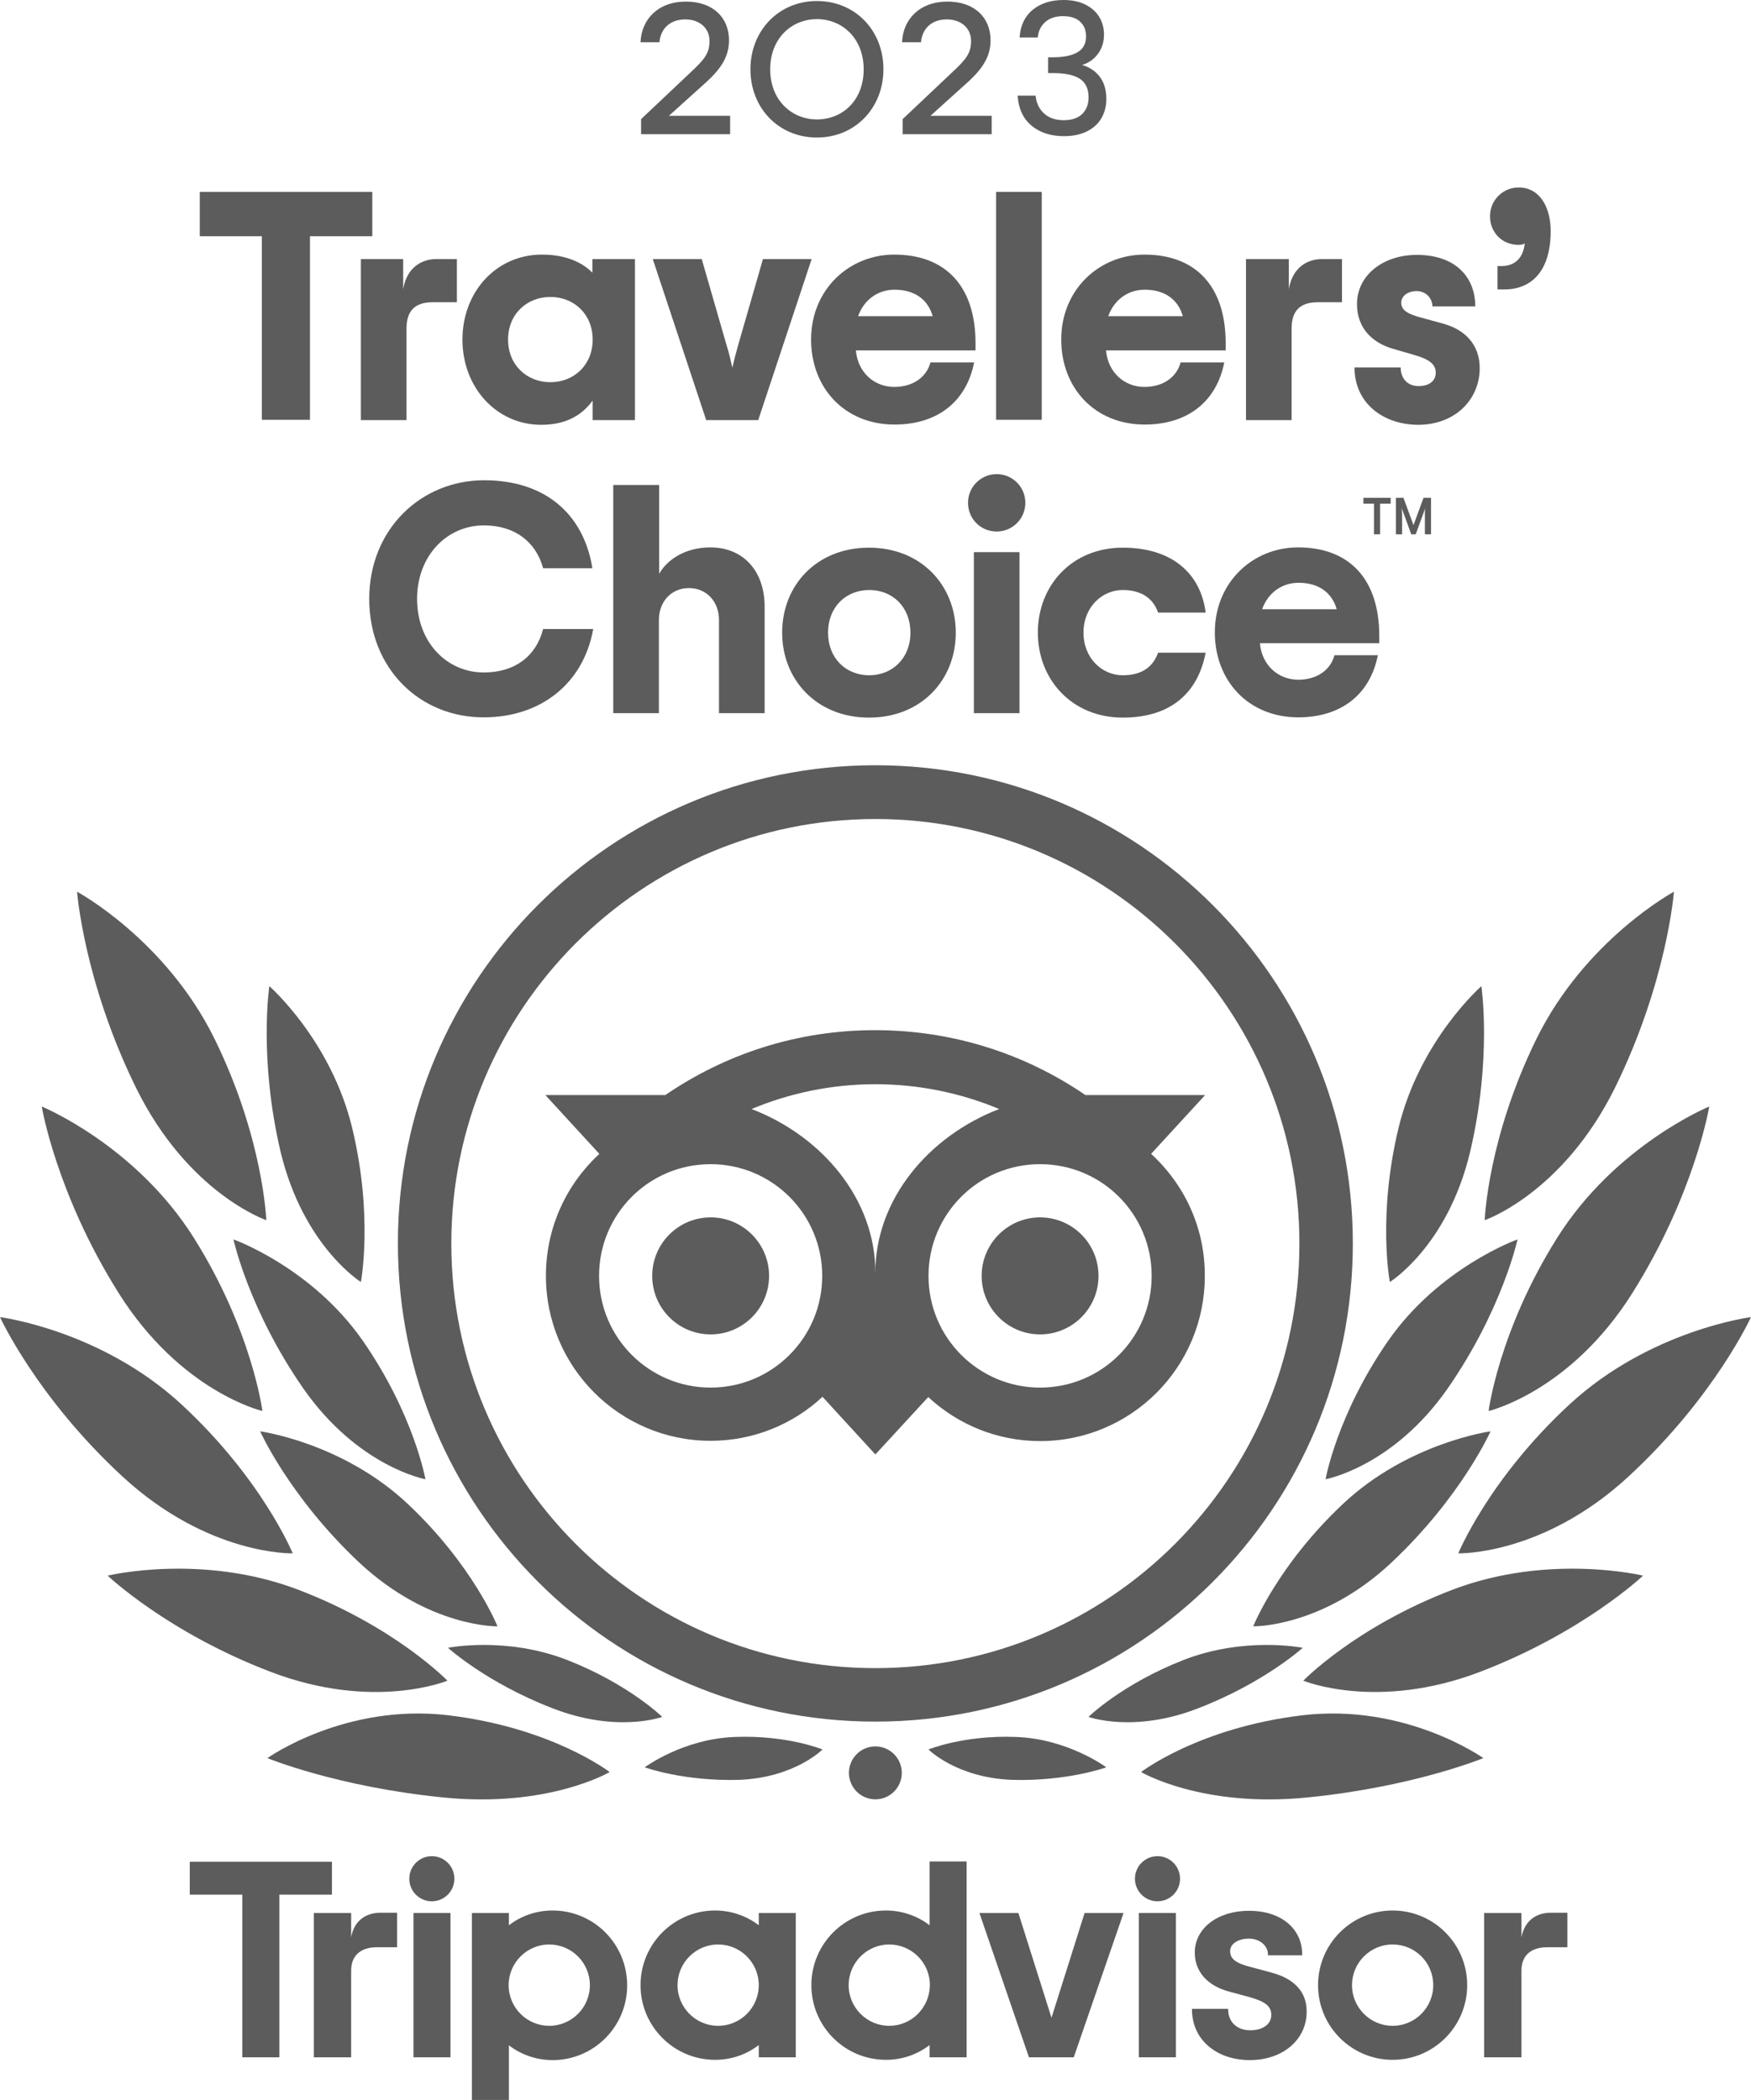 <?xml version="1.0" encoding="UTF-8"?><svg id="Layer_2" xmlns="http://www.w3.org/2000/svg" width="392.962" height="471.224" viewBox="0 0 392.962 471.224"><defs><style>.cls-1{fill:#5d5c5c;stroke-width:0px;}</style></defs><g id="Layer_1-2"><g id="Layer_1-2"><g id="Layer_1-2-2"><path class="cls-1" d="M83.489,53.008h-13.925v41.197h-10.803v-41.197h-13.925v-9.939h38.715v9.939s-.062,0-.062,0Z"/><path class="cls-1" d="M102.534,58.134v9.69h-5.433c-3.934,0-5.87,1.875-5.87,5.876v20.567h-10.241v-36.133h9.492v6.752c.812-4.814,4.059-6.752,7.493-6.752,0,0,4.559,0,4.559,0Z"/><path class="cls-1" d="M103.783,76.201c0-10.627,7.493-19.067,17.859-19.067,5.12,0,8.93,1.625,11.302,4.063v-3.063h9.554v36.133h-9.492v-4.376c-2.31,3.126-5.745,5.439-11.615,5.439-10.116-.062-17.609-8.502-17.609-19.129h-0ZM133.007,76.201c0-5.751-4.246-9.565-9.492-9.565s-9.492,3.813-9.492,9.565,4.246,9.565,9.492,9.565,9.492-3.813,9.492-9.565Z"/><path class="cls-1" d="M146.495,58.134h10.99l5.495,19.066c.687,2.188.999,3.626,1.374,5.314.375-1.688.749-3.126,1.374-5.314l5.495-19.066h10.928l-11.989,36.133h-11.677s-11.989-36.133-11.989-36.133Z"/><path class="cls-1" d="M218.867,78.638h-26.789c.437,5.001,4.184,8.19,8.617,8.19,4.184,0,7.244-2.188,8.118-5.501h9.804c-1.748,8.815-8.243,13.941-17.859,13.941-11.302,0-18.733-8.315-18.733-19.067,0-11.252,8.555-19.067,18.671-19.067,11.365,0,18.234,6.939,18.234,19.879v1.625h-.062ZM192.578,70.949h16.735c-.999-3.563-3.872-5.939-8.555-5.939-3.747,0-6.869,2.251-8.18,5.939h0Z"/><path class="cls-1" d="M223.55,43.068h10.241v51.136h-10.241v-51.136Z"/><path class="cls-1" d="M275.005,78.638h-26.789c.437,5.001,4.184,8.19,8.617,8.19,4.184,0,7.244-2.188,8.118-5.501h9.804c-1.748,8.815-8.243,13.941-17.859,13.941-11.302,0-18.733-8.315-18.733-19.067,0-11.252,8.555-19.067,18.671-19.067,11.365,0,18.234,6.939,18.234,19.879v1.625h-.062ZM248.716,70.949h16.735c-.999-3.563-3.872-5.939-8.555-5.939-3.747,0-6.869,2.251-8.18,5.939Z"/><path class="cls-1" d="M301.169,58.134v9.69h-5.433c-3.934,0-5.87,1.875-5.87,5.876v20.567h-10.241v-36.133h9.616v6.752c.812-4.814,4.059-6.752,7.493-6.752h4.434,0Z"/><path class="cls-1" d="M303.979,82.452h10.366c0,2.5,1.561,4.188,3.996,4.188s3.872-1.188,3.872-3c0-2.001-1.623-3.063-4.871-4.001l-4.746-1.376c-4.746-1.375-8.055-4.751-8.055-10.002,0-6.627,5.995-11.065,13.425-11.065,8.492,0,13.113,4.813,13.113,11.565h-9.616c0-1.751-1.374-3.439-3.559-3.439-2.061,0-3.434,1.188-3.434,2.563,0,1.688,1.311,2.5,4.184,3.313l5.245,1.438c4.808,1.313,8.18,4.627,8.18,10.002,0,6.814-5.308,12.691-13.863,12.691-7.93-.062-14.237-4.939-14.237-12.878h0Z"/><path class="cls-1" d="M336.075,59.697h.937c2.498,0,4.746-1.313,5.183-5.064-.437.25-.874.313-1.436.313-3.559,0-6.369-2.688-6.369-6.439,0-3.563,2.872-6.439,6.432-6.439,4.621,0,7.181,4.251,7.181,9.814,0,8.94-4.309,13.066-10.366,13.066h-1.561v-5.252s-0,0-0,0Z"/><path class="cls-1" d="M82.864,134.401c0-15.691,11.677-26.631,25.79-26.631,13.738,0,22.355,7.626,24.291,19.754h-11.053c-1.623-6.002-6.432-9.627-13.301-9.627-8.243,0-14.987,6.752-14.987,16.503,0,9.815,6.744,16.504,14.987,16.504,6.806,0,11.677-3.501,13.301-9.753h11.24c-2.186,12.253-11.802,19.817-24.541,19.817-14.237.062-25.727-10.815-25.727-26.569h0Z"/><path class="cls-1" d="M137.69,108.833h10.241v19.942c1.624-3,5.682-5.939,11.49-5.939,7.181,0,12.177,5.064,12.177,13.315v23.881h-10.241v-20.88c0-4.251-2.872-7.189-6.744-7.189s-6.744,2.938-6.744,7.189v20.88h-10.241v-51.199s.063,0,.063,0Z"/><path class="cls-1" d="M175.532,141.965c0-10.627,7.743-19.067,19.483-19.067s19.483,8.502,19.483,19.067c0,10.627-7.743,19.067-19.483,19.067s-19.483-8.502-19.483-19.067ZM204.319,141.965c0-5.751-3.996-9.565-9.242-9.565s-9.242,3.813-9.242,9.565,3.996,9.565,9.242,9.565c5.183,0,9.242-3.813,9.242-9.565Z"/><path class="cls-1" d="M217.244,112.834c0-3.563,2.872-6.439,6.432-6.439s6.432,2.876,6.432,6.439-2.872,6.439-6.432,6.439-6.432-2.813-6.432-6.439ZM218.555,123.899h10.241v36.133h-10.241v-36.133Z"/><path class="cls-1" d="M232.917,141.965c0-10.627,7.681-19.067,19.046-19.067s17.547,6.064,18.608,14.566h-10.678c-.999-3.001-3.559-5.064-7.93-5.064-4.621,0-8.805,3.813-8.805,9.565s4.184,9.565,8.805,9.565c4.309,0,6.806-1.876,7.93-5.064h10.678c-1.686,8.814-7.618,14.566-18.608,14.566-11.365,0-19.046-8.502-19.046-19.067h0Z"/><path class="cls-1" d="M309.538,144.34h-26.789c.437,5.001,4.184,8.189,8.617,8.189,4.184,0,7.244-2.187,8.118-5.501h9.741c-1.748,8.814-8.243,13.941-17.859,13.941-11.302,0-18.733-8.315-18.733-19.067,0-11.252,8.555-19.067,18.671-19.067,11.365,0,18.234,6.939,18.234,19.879v1.625h0ZM283.248,136.714h16.735c-.999-3.563-3.872-5.938-8.555-5.938-3.747,0-6.869,2.251-8.18,5.938h0Z"/><path class="cls-1" d="M196.45,171.722c-59.197,0-107.154,48.01-107.154,107.273s47.957,107.336,107.154,107.336,107.154-48.01,107.154-107.273-47.957-107.336-107.154-107.336h0ZM196.45,374.328c-52.578,0-95.165-42.697-95.165-95.271s42.649-95.271,95.165-95.271,95.165,42.697,95.165,95.271-42.587,95.271-95.165,95.271ZM172.596,286.309c0,7.252-5.87,13.128-13.113,13.128s-13.113-5.877-13.113-13.128,5.87-13.128,13.113-13.128,13.113,5.877,13.113,13.128ZM246.53,286.309c0,7.252-5.87,13.128-13.113,13.128s-13.113-5.877-13.113-13.128,5.87-13.128,13.113-13.128,13.113,5.877,13.113,13.128ZM258.332,258.928l12.114-13.191h-26.851c-13.425-9.189-29.661-14.566-47.208-14.566s-33.657,5.377-47.083,14.566h-26.913l12.114,13.191c-7.368,6.814-11.989,16.503-11.989,27.381,0,20.442,16.548,37.008,36.967,37.008,9.679,0,18.546-3.75,25.103-9.877l11.864,12.94,11.864-12.878c6.619,6.126,15.424,9.877,25.103,9.877,20.419,0,36.967-16.566,36.967-37.008.062-10.94-4.621-20.63-12.052-27.444h0ZM159.483,311.377c-13.8,0-25.04-11.19-25.04-25.068s11.178-25.068,25.04-25.068c13.8,0,25.04,11.19,25.04,25.068s-11.24,25.068-25.04,25.068ZM196.45,285.559c0-16.503-11.989-30.631-27.788-36.695,8.555-3.564,17.922-5.564,27.788-5.564s19.233,2,27.788,5.564c-15.798,6.064-27.788,20.254-27.788,36.695ZM233.417,311.377c-13.8,0-25.04-11.19-25.04-25.068s11.178-25.068,25.04-25.068,25.04,11.19,25.04,25.068-11.178,25.068-25.04,25.068h0Z"/><path class="cls-1" d="M136.815,397.646s-12.988-10.002-36.343-12.753c-23.167-2.688-40.464,9.627-40.464,9.627,0,0,15.611,6.439,39.34,8.815,23.729,2.438,37.467-5.689,37.467-5.689h0Z"/><path class="cls-1" d="M100.41,377.142s-11.677-12.065-33.408-20.379-42.837-3.188-42.837-3.188c0,0,13.425,12.753,36.53,21.568,23.167,8.876,39.715,2,39.715,2Z"/><path class="cls-1" d="M65.691,348.573s-6.806-16.628-24.915-33.382c-18.109-16.754-40.776-19.629-40.776-19.629,0,0,8.18,17.942,27.476,35.758,19.295,17.816,38.216,17.253,38.216,17.253h0Z"/><path class="cls-1" d="M58.885,316.628s-2.248-17.941-15.361-38.821c-13.113-20.88-34.157-29.506-34.157-29.506,0,0,3.247,19.567,17.235,41.822,13.988,22.255,32.284,26.506,32.284,26.506h0Z"/><path class="cls-1" d="M59.759,273.806s-.624-18.316-11.615-40.696c-10.99-22.318-30.847-33.007-30.847-33.007,0,0,1.499,20.067,13.176,43.885,11.677,23.818,29.286,29.819,29.286,29.819h0Z"/><path class="cls-1" d="M111.65,364.951s-5.433-13.628-20.107-27.443c-14.674-13.816-33.158-16.316-33.158-16.316,0,0,6.557,14.691,22.168,29.381,15.674,14.691,31.097,14.378,31.097,14.378h0Z"/><path class="cls-1" d="M148.617,385.269s-7.556-7.377-21.294-12.753-26.789-2.751-26.789-2.751c0,0,8.617,7.814,23.292,13.503,14.612,5.751,24.79,2.001,24.79,2.001h0Z"/><path class="cls-1" d="M184.586,392.583s-7.868-3.251-19.545-2.813c-11.677.375-20.357,6.814-20.357,6.814,0,0,8.742,3.188,21.231,2.813,12.426-.5,18.671-6.814,18.671-6.814h0Z"/><path class="cls-1" d="M95.477,331.944s-2.56-14.503-14.05-31.07c-11.49-16.503-29.037-22.755-29.037-22.755,0,0,3.434,15.816,15.674,33.444,12.302,17.629,27.413,20.38,27.413,20.38h0Z"/><path class="cls-1" d="M80.99,287.684s2.81-14.753-1.936-34.508c-4.746-19.754-18.608-31.882-18.608-31.882,0,0-2.435,16.254,2.56,37.32,5.12,21.067,17.984,29.069,17.984,29.069h0Z"/><path class="cls-1" d="M256.084,397.646s12.988-10.002,36.343-12.753c23.167-2.688,40.464,9.627,40.464,9.627,0,0-15.611,6.439-39.34,8.815-23.729,2.438-37.467-5.689-37.467-5.689h0Z"/><path class="cls-1" d="M292.489,377.142s11.677-12.065,33.408-20.379c21.731-8.315,42.837-3.188,42.837-3.188,0,0-13.363,12.691-36.53,21.568-23.167,8.876-39.715,2-39.715,2h0Z"/><path class="cls-1" d="M327.271,348.573s6.806-16.628,24.915-33.382c18.109-16.754,40.776-19.629,40.776-19.629,0,0-8.18,17.942-27.476,35.758-19.295,17.816-38.216,17.253-38.216,17.253h0Z"/><path class="cls-1" d="M334.077,316.628s2.248-17.941,15.361-38.821c13.113-20.88,34.157-29.506,34.157-29.506,0,0-3.247,19.567-17.235,41.822-13.988,22.255-32.284,26.506-32.284,26.506h0Z"/><path class="cls-1" d="M333.203,273.806s.624-18.316,11.615-40.696c10.99-22.318,30.848-33.007,30.848-33.007,0,0-1.499,20.067-13.176,43.885-11.739,23.818-29.286,29.819-29.286,29.819h0Z"/><path class="cls-1" d="M281.248,364.951s5.433-13.628,20.107-27.443c14.674-13.816,33.158-16.316,33.158-16.316,0,0-6.557,14.691-22.168,29.381-15.611,14.691-31.097,14.378-31.097,14.378h0Z"/><path class="cls-1" d="M244.281,385.269s7.556-7.377,21.294-12.753c13.738-5.376,26.789-2.751,26.789-2.751,0,0-8.617,7.814-23.292,13.503-14.55,5.751-24.79,2.001-24.79,2.001h0Z"/><path class="cls-1" d="M208.376,392.583s7.868-3.251,19.545-2.813c11.677.375,20.357,6.814,20.357,6.814,0,0-8.742,3.188-21.231,2.813-12.426-.5-18.671-6.814-18.671-6.814h0Z"/><path class="cls-1" d="M297.483,331.944s2.56-14.503,14.05-31.07c11.49-16.503,29.037-22.755,29.037-22.755,0,0-3.434,15.816-15.674,33.444-12.302,17.629-27.413,20.38-27.413,20.38h0Z"/><path class="cls-1" d="M311.909,287.684s-2.81-14.753,1.936-34.508c4.746-19.754,18.608-31.882,18.608-31.882,0,0,2.435,16.254-2.56,37.32-5.058,21.067-17.984,29.069-17.984,29.069h0Z"/><path class="cls-1" d="M196.45,403.773c3.276,0,5.932-2.659,5.932-5.939s-2.656-5.939-5.932-5.939-5.932,2.659-5.932,5.939,2.656,5.939,5.932,5.939Z"/><path class="cls-1" d="M78.804,434.717v-5.439h-8.367v32.382h8.367v-19.442c0-3.501,2.248-5.251,5.745-5.251h4.558v-7.752h-3.872c-3.06.062-5.745,1.688-6.432,5.501h0v-0Z"/><path class="cls-1" d="M101.097,429.278h-8.305v32.382h8.305v-32.382h0Z"/><path class="cls-1" d="M124.014,428.716c-3.747,0-7.119,1.25-9.804,3.313v-2.751h-8.305v41.946h8.305v-12.252c2.685,2.062,6.12,3.313,9.804,3.313,9.242,0,16.735-7.502,16.735-16.754,0-9.315-7.493-16.816-16.735-16.816h0ZM123.265,454.596c-4.995,0-9.117-4.063-9.117-9.127,0-5.001,4.059-9.127,9.117-9.127,4.995,0,9.117,4.064,9.117,9.127s-4.121,9.127-9.117,9.127Z"/><path class="cls-1" d="M285.369,442.656l-4.871-1.313c-3.185-.812-4.434-1.813-4.434-3.501,0-1.625,1.748-2.813,4.246-2.813,2.373,0,4.246,1.563,4.246,3.563v.188h7.681v-.188c0-5.876-4.808-9.814-11.927-9.814-7.056,0-12.177,3.938-12.177,9.377,0,4.251,2.81,7.439,7.681,8.752l4.621,1.25c3.559,1,4.871,2.063,4.871,4.001,0,2.063-1.873,3.438-4.746,3.438-2.935,0-4.933-1.876-4.933-4.627v-.187h-8.118v.187c0,6.627,5.37,11.316,12.988,11.316,7.368,0,12.739-4.563,12.739-10.815.062-3.063-1.311-7.064-7.868-8.814h0Z"/><path class="cls-1" d="M170.285,432.029c-2.685-2.063-6.12-3.313-9.804-3.313-9.242,0-16.735,7.501-16.735,16.754s7.493,16.754,16.735,16.754c3.747,0,7.119-1.251,9.804-3.313v2.751h8.305v-32.382h-8.305v2.751h0ZM161.168,454.596c-4.995,0-9.117-4.063-9.117-9.127,0-5.001,4.059-9.127,9.117-9.127,4.995,0,9.117,4.064,9.117,9.127s-4.121,9.127-9.117,9.127Z"/><path class="cls-1" d="M208.626,432.029c-2.685-2.063-6.12-3.313-9.804-3.313-9.242,0-16.735,7.501-16.735,16.754s7.493,16.754,16.735,16.754c3.747,0,7.119-1.251,9.804-3.313v2.751h8.305v-43.948h-8.305v14.316h0ZM199.572,454.596c-4.995,0-9.117-4.063-9.117-9.127,0-5.001,4.059-9.127,9.117-9.127,4.995,0,9.117,4.064,9.117,9.127-.062,5.064-4.121,9.127-9.117,9.127Z"/><path class="cls-1" d="M263.889,429.278h-8.305v32.382h8.305v-32.382h0Z"/><path class="cls-1" d="M312.533,428.716c-9.242,0-16.735,7.501-16.735,16.754s7.493,16.754,16.735,16.754,16.735-7.502,16.735-16.754-7.493-16.754-16.735-16.754h0ZM312.533,454.596c-4.995,0-9.117-4.063-9.117-9.127,0-5.001,4.059-9.127,9.117-9.127s9.117,4.064,9.117,9.127-4.121,9.127-9.117,9.127Z"/><path class="cls-1" d="M341.444,434.717v-5.439h-8.367v32.382h8.367v-19.442c0-3.501,2.248-5.251,5.745-5.251h4.558v-7.752h-3.872c-3.06.062-5.683,1.688-6.432,5.501h0v-0Z"/><path class="cls-1" d="M74.495,417.775h-31.909v7.377h11.802v36.508h8.305v-36.508h11.802v-7.377h0Z"/><path class="cls-1" d="M235.977,452.783l-7.431-23.505h-8.742l11.115,32.382h10.053l11.178-32.382h-8.742l-7.431,23.505h0Z"/><path class="cls-1" d="M96.913,426.652c2.793,0,5.058-2.267,5.058-5.064s-2.265-5.064-5.058-5.064-5.058,2.267-5.058,5.064,2.264,5.064,5.058,5.064Z"/><path class="cls-1" d="M259.767,426.652c2.794,0,5.058-2.267,5.058-5.064s-2.264-5.064-5.058-5.064-5.058,2.267-5.058,5.064,2.265,5.064,5.058,5.064Z"/><path class="cls-1" d="M305.977,111.708h6.12v1.313h-2.373v6.876h-1.374v-6.876h-2.373v-1.313h0Z"/><path class="cls-1" d="M317.216,117.835l-2.248-6.126h-1.686v8.189h1.374v-4.563c0-.437-.062-.812-.062-1.25l2.123,5.814h.999l2.123-5.814c-.062.438-.062.813-.062,1.25v4.563h1.374v-8.189h-1.686l-2.248,6.126h-0,0Z"/><path class="cls-1" d="M143.935,26.674l11.115-10.502c2.872-2.688,4.184-4.126,4.184-6.939,0-3.001-2.31-4.876-5.433-4.876-3.559,0-5.558,2.188-5.807,5.126h-4.246c.187-5.126,3.934-9.127,10.178-9.127,6.12,0,9.679,3.626,9.679,8.689,0,3.563-1.686,6.314-5.308,9.565l-8.18,7.377h13.738v4.126h-19.982v-3.438h.062Z"/><path class="cls-1" d="M168.413,15.546c0-8.627,6.307-15.316,14.924-15.316s14.924,6.627,14.924,15.316c0,8.627-6.307,15.316-14.924,15.316s-14.924-6.627-14.924-15.316ZM193.828,15.546c0-6.939-4.808-11.252-10.491-11.252s-10.491,4.314-10.491,11.252,4.808,11.252,10.491,11.252c5.745,0,10.491-4.251,10.491-11.252Z"/><path class="cls-1" d="M202.632,26.674l11.115-10.502c2.872-2.688,4.184-4.126,4.184-6.939,0-3.001-2.31-4.876-5.433-4.876-3.559,0-5.558,2.188-5.807,5.126h-4.246c.187-5.126,3.934-9.127,10.178-9.127,6.12,0,9.679,3.626,9.679,8.689,0,3.563-1.686,6.314-5.308,9.565l-8.18,7.377h13.738v4.126h-19.982v-3.438h.062Z"/><path class="cls-1" d="M246.694,17.079c-.964-1.192-2.255-2.034-3.842-2.509,1.379-.407,2.527-1.184,3.419-2.313.988-1.254,1.489-2.762,1.489-4.483,0-1.469-.359-2.805-1.067-3.973-.709-1.168-1.764-2.105-3.137-2.784-1.364-.675-3.002-1.017-4.868-1.017-2.799,0-5.113.727-6.878,2.16-1.774,1.442-2.771,3.461-2.964,6.002l-.018.248h4.06l.026-.201c.18-1.394.768-2.518,1.746-3.341.98-.825,2.294-1.244,3.907-1.244,1.662,0,2.953.416,3.838,1.237.88.816,1.326,1.919,1.326,3.279,0,1.607-.588,2.756-1.798,3.516-1.229.771-3.086,1.176-5.516,1.202h-1.203v3.543h1.163c2.672,0,4.69.437,5.998,1.3,1.277.843,1.925,2.252,1.925,4.188,0,1.497-.475,2.732-1.413,3.67-.937.938-2.336,1.413-4.157,1.413-1.826,0-3.302-.498-4.388-1.481-1.088-.985-1.732-2.273-1.913-3.831l-.024-.204h-4.024l.02.248c.22,2.81,1.285,5.013,3.166,6.548,1.872,1.528,4.295,2.303,7.203,2.303,2.002,0,3.742-.363,5.173-1.079,1.44-.72,2.538-1.727,3.26-2.992.72-1.259,1.085-2.696,1.085-4.271,0-2.098-.536-3.825-1.593-5.134v-0h0Z"/></g></g></g></svg>